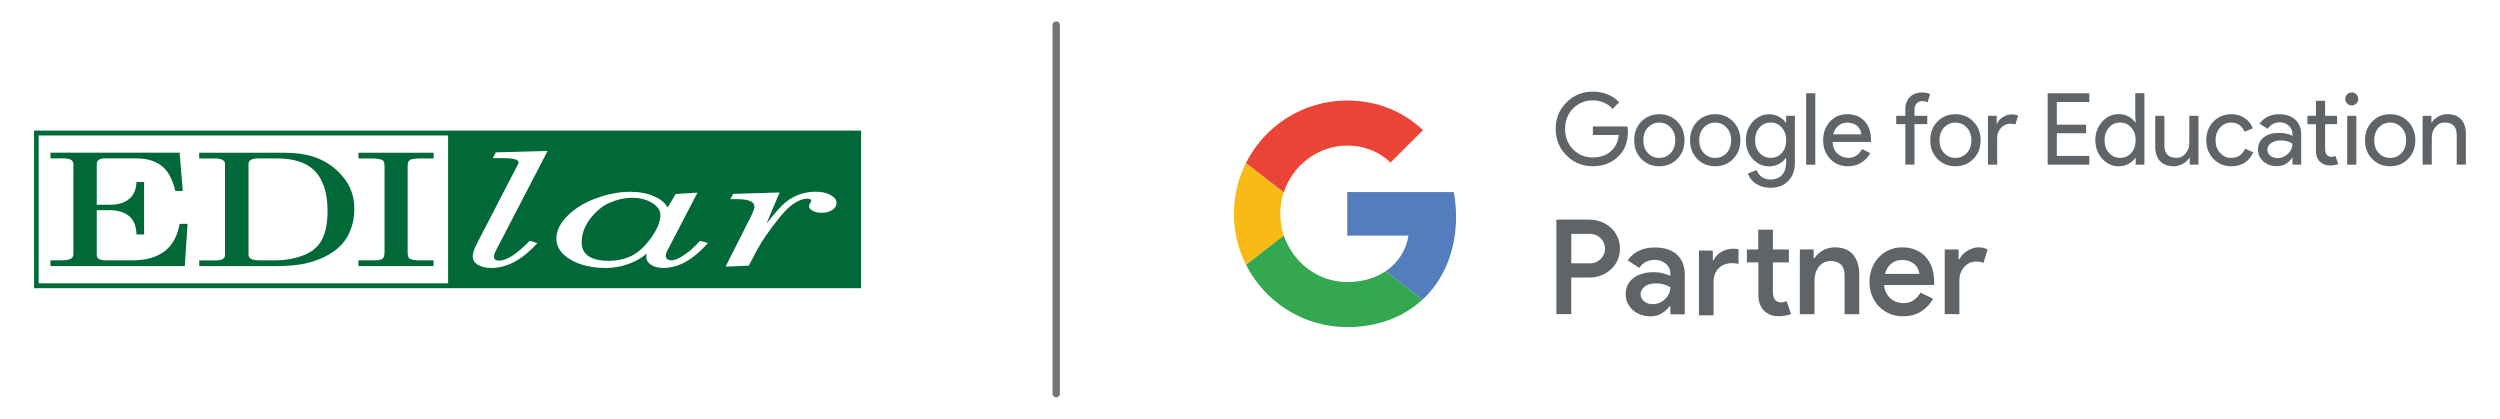 <?xml version="1.0" encoding="utf-8"?>
<!-- Generator: Adobe Illustrator 25.4.1, SVG Export Plug-In . SVG Version: 6.00 Build 0)  -->
<svg version="1.1" id="Layer_1" xmlns="http://www.w3.org/2000/svg" xmlns:xlink="http://www.w3.org/1999/xlink" x="0px" y="0px"
	 viewBox="0 0 496.64 83.19" style="enable-background:new 0 0 496.64 83.19;" xml:space="preserve">
<style type="text/css">
	.st0{fill:#5F6469;}
	.st1{fill:#547DBE;}
	.st2{fill:#34A751;}
	.st3{fill:#F8BB15;}
	.st4{fill:#E94435;}
	.st5{fill:#006937;}
	.st6{fill:#747475;}
</style>
<g>
	<g>
		<g>
			<path class="st0" d="M323.39,26.19c0,1.98-0.59,3.56-1.76,4.73c-1.32,1.4-3.06,2.1-5.21,2.1c-2.06,0-3.8-0.71-5.23-2.14
				c-1.43-1.43-2.14-3.18-2.14-5.27s0.71-3.84,2.14-5.27c1.43-1.43,3.17-2.14,5.23-2.14c1.04,0,2.03,0.19,2.95,0.55
				c0.92,0.37,1.68,0.89,2.28,1.57l-1.31,1.31c-0.44-0.53-1-0.94-1.69-1.24c-0.69-0.3-1.44-0.45-2.23-0.45
				c-1.55,0-2.85,0.54-3.92,1.61c-1.06,1.08-1.58,2.44-1.58,4.06c0,1.62,0.53,2.98,1.58,4.06c1.07,1.07,2.38,1.61,3.92,1.61
				c1.41,0,2.59-0.4,3.53-1.19c0.94-0.79,1.48-1.88,1.63-3.27h-5.15v-1.7h6.87C323.36,25.49,323.39,25.85,323.39,26.19z"/>
			<path class="st0" d="M324.64,27.86c0-1.49,0.47-2.73,1.41-3.7c0.95-0.98,2.15-1.47,3.59-1.47c1.44,0,2.63,0.49,3.57,1.47
				c0.95,0.98,1.43,2.21,1.43,3.7c0,1.51-0.48,2.74-1.43,3.7c-0.94,0.98-2.13,1.47-3.57,1.47c-1.44,0-2.63-0.49-3.59-1.47
				C325.11,30.58,324.64,29.35,324.64,27.86z M326.46,27.86c0,1.04,0.3,1.89,0.91,2.54c0.61,0.65,1.36,0.97,2.26,0.97
				s1.65-0.32,2.26-0.97c0.61-0.65,0.91-1.49,0.91-2.54c0-1.03-0.3-1.87-0.91-2.52c-0.62-0.66-1.37-0.99-2.26-0.99
				c-0.89,0-1.64,0.33-2.26,0.99C326.77,25.99,326.46,26.83,326.46,27.86z"/>
			<path class="st0" d="M335.74,27.86c0-1.49,0.47-2.73,1.41-3.7c0.95-0.98,2.15-1.47,3.59-1.47s2.63,0.49,3.57,1.47
				c0.95,0.98,1.43,2.21,1.43,3.7c0,1.51-0.48,2.74-1.43,3.7c-0.94,0.98-2.13,1.47-3.57,1.47s-2.63-0.49-3.59-1.47
				C336.21,30.58,335.74,29.35,335.74,27.86z M337.56,27.86c0,1.04,0.3,1.89,0.91,2.54c0.61,0.65,1.36,0.97,2.26,0.97
				s1.65-0.32,2.26-0.97c0.61-0.65,0.91-1.49,0.91-2.54c0-1.03-0.3-1.87-0.91-2.52c-0.62-0.66-1.37-0.99-2.26-0.99
				c-0.89,0-1.64,0.33-2.26,0.99C337.86,25.99,337.56,26.83,337.56,27.86z"/>
			<path class="st0" d="M351.69,37.31c-0.54,0-1.05-0.07-1.53-0.21c-0.48-0.14-0.91-0.33-1.3-0.58c-0.39-0.25-0.72-0.55-1-0.89
				c-0.28-0.34-0.49-0.73-0.63-1.15l1.72-0.71c0.2,0.57,0.54,1.02,1.03,1.37c0.49,0.34,1.06,0.52,1.7,0.52
				c0.99,0,1.76-0.3,2.32-0.89c0.55-0.59,0.83-1.41,0.83-2.46v-0.93h-0.08c-0.34,0.52-0.81,0.92-1.4,1.22
				c-0.59,0.3-1.23,0.45-1.91,0.45c-1.27,0-2.36-0.5-3.27-1.49c-0.9-1.02-1.35-2.24-1.35-3.68c0-1.44,0.45-2.66,1.35-3.67
				c0.91-1,2-1.51,3.27-1.51c0.69,0,1.32,0.15,1.91,0.45c0.59,0.3,1.05,0.7,1.4,1.22h0.08V23h1.74v9.29c0,1.56-0.44,2.78-1.33,3.67
				C354.35,36.86,353.17,37.31,351.69,37.31z M351.75,31.36c0.9,0,1.63-0.32,2.2-0.97c0.59-0.65,0.89-1.49,0.89-2.54
				c0-1.02-0.3-1.86-0.89-2.52c-0.58-0.66-1.31-0.99-2.2-0.99c-0.87,0-1.61,0.33-2.2,0.99c-0.59,0.66-0.89,1.5-0.89,2.52
				c0,1.03,0.3,1.87,0.89,2.52C350.14,31.03,350.87,31.36,351.75,31.36z"/>
			<path class="st0" d="M360.62,18.53v14.19h-1.82V18.53H360.62z"/>
			<path class="st0" d="M367.1,33.03c-1.43,0-2.6-0.49-3.53-1.47c-0.92-0.98-1.39-2.21-1.39-3.7c0-1.48,0.45-2.71,1.35-3.7
				c0.9-0.98,2.05-1.48,3.45-1.48c1.44,0,2.58,0.47,3.44,1.4c0.85,0.93,1.28,2.24,1.28,3.91l-0.02,0.2h-7.63
				c0.03,0.95,0.34,1.72,0.95,2.3c0.61,0.58,1.33,0.87,2.18,0.87c1.16,0,2.07-0.58,2.73-1.74l1.62,0.79
				c-0.44,0.82-1.04,1.46-1.81,1.92C368.95,32.8,368.08,33.03,367.1,33.03z M364.19,26.69h5.57c-0.05-0.67-0.33-1.23-0.82-1.67
				c-0.5-0.44-1.16-0.66-1.99-0.66c-0.69,0-1.28,0.21-1.77,0.63C364.67,25.41,364.35,25.97,364.19,26.69z"/>
			<path class="st0" d="M381.8,18.37c0.66,0,1.2,0.11,1.62,0.34l-0.49,1.61c-0.32-0.16-0.67-0.24-1.07-0.24
				c-0.45,0-0.82,0.16-1.1,0.47c-0.28,0.31-0.43,0.72-0.43,1.24V23h2.54v1.66h-2.54v8.04h-1.82v-8.04h-1.82V23h1.82V21.6
				c0-0.96,0.31-1.74,0.92-2.34C380.05,18.66,380.83,18.37,381.8,18.37z"/>
			<path class="st0" d="M383.46,27.86c0-1.49,0.47-2.73,1.41-3.7c0.95-0.98,2.15-1.47,3.59-1.47c1.44,0,2.63,0.49,3.57,1.47
				c0.95,0.98,1.43,2.21,1.43,3.7c0,1.51-0.48,2.74-1.43,3.7c-0.94,0.98-2.13,1.47-3.57,1.47c-1.44,0-2.63-0.49-3.59-1.47
				C383.93,30.58,383.46,29.35,383.46,27.86z M385.29,27.86c0,1.04,0.3,1.89,0.91,2.54c0.61,0.65,1.36,0.97,2.26,0.97
				s1.65-0.32,2.26-0.97c0.61-0.65,0.91-1.49,0.91-2.54c0-1.03-0.3-1.87-0.91-2.52c-0.62-0.66-1.37-0.99-2.26-0.99
				c-0.89,0-1.64,0.33-2.26,0.99C385.59,25.99,385.29,26.83,385.29,27.86z"/>
			<path class="st0" d="M396.74,32.71h-1.82V23h1.74v1.58h0.08c0.19-0.52,0.56-0.95,1.14-1.32c0.57-0.36,1.14-0.54,1.69-0.54
				c0.53,0,0.98,0.08,1.35,0.24l-0.55,1.76c-0.22-0.09-0.58-0.14-1.07-0.14c-0.69,0-1.29,0.28-1.79,0.83
				c-0.51,0.55-0.76,1.2-0.76,1.94V32.71z"/>
			<path class="st0" d="M415.06,18.53v1.74h-6.46v4.5h5.82v1.7h-5.82v4.5h6.46v1.74h-8.28V18.53H415.06z"/>
			<path class="st0" d="M420.87,33.03c-1.27,0-2.36-0.5-3.27-1.51c-0.9-1.02-1.35-2.24-1.35-3.67c0-1.43,0.45-2.65,1.35-3.67
				c0.91-1,2-1.51,3.27-1.51c0.71,0,1.36,0.15,1.95,0.46c0.59,0.3,1.04,0.71,1.36,1.21h0.08L424.18,23v-4.48H426v14.19h-1.74v-1.35
				h-0.08c-0.32,0.5-0.77,0.9-1.36,1.21C422.23,32.88,421.58,33.03,420.87,33.03z M421.17,31.36c0.9,0,1.63-0.32,2.2-0.97
				c0.59-0.65,0.89-1.49,0.89-2.54c0-1.02-0.3-1.86-0.89-2.52c-0.58-0.66-1.31-0.99-2.2-0.99c-0.87,0-1.61,0.33-2.2,0.99
				c-0.59,0.66-0.89,1.5-0.89,2.52c0,1.03,0.3,1.87,0.89,2.52C419.56,31.03,420.29,31.36,421.17,31.36z"/>
			<path class="st0" d="M436.74,32.71h-1.74v-1.35h-0.08c-0.28,0.48-0.7,0.87-1.28,1.19c-0.57,0.32-1.17,0.48-1.79,0.48
				c-1.19,0-2.1-0.34-2.74-1.02c-0.64-0.68-0.96-1.65-0.96-2.9V23h1.82v5.98c0.04,1.58,0.84,2.38,2.4,2.38
				c0.73,0,1.33-0.29,1.82-0.88c0.49-0.59,0.73-1.29,0.73-2.11V23h1.82V32.71z"/>
			<path class="st0" d="M443.29,33.03c-1.44,0-2.63-0.49-3.59-1.47c-0.94-1-1.41-2.24-1.41-3.7c0-1.49,0.47-2.73,1.41-3.7
				c0.95-0.98,2.15-1.47,3.59-1.47c0.99,0,1.86,0.25,2.6,0.74c0.74,0.5,1.29,1.18,1.66,2.05l-1.66,0.69
				c-0.51-1.22-1.42-1.82-2.71-1.82c-0.83,0-1.55,0.34-2.16,1.01c-0.59,0.67-0.89,1.51-0.89,2.5c0,0.99,0.3,1.82,0.89,2.5
				c0.61,0.67,1.33,1.01,2.16,1.01c1.33,0,2.27-0.61,2.81-1.82l1.63,0.69c-0.36,0.87-0.92,1.56-1.67,2.05
				C445.18,32.78,444.3,33.03,443.29,33.03z"/>
			<path class="st0" d="M452.79,22.69c1.35,0,2.41,0.36,3.19,1.08s1.17,1.71,1.17,2.96v5.98h-1.74v-1.35h-0.08
				c-0.75,1.11-1.76,1.66-3.01,1.66c-1.07,0-1.96-0.32-2.68-0.95c-0.72-0.63-1.08-1.43-1.08-2.38c0-1,0.38-1.8,1.14-2.4
				c0.76-0.59,1.77-0.89,3.04-0.89c1.08,0,1.97,0.2,2.67,0.59v-0.42c0-0.63-0.25-1.17-0.75-1.61c-0.5-0.44-1.09-0.66-1.76-0.66
				c-1.02,0-1.82,0.43-2.42,1.29l-1.6-1.01C449.75,23.32,451.06,22.69,452.79,22.69z M450.43,29.74c0,0.48,0.2,0.87,0.6,1.19
				c0.4,0.32,0.88,0.48,1.42,0.48c0.77,0,1.45-0.28,2.05-0.85c0.6-0.57,0.9-1.23,0.9-2c-0.57-0.45-1.36-0.67-2.38-0.67
				c-0.74,0-1.36,0.18-1.85,0.54C450.68,28.77,450.43,29.21,450.43,29.74z"/>
			<path class="st0" d="M462.85,32.87c-0.79,0-1.45-0.24-1.97-0.73c-0.52-0.49-0.79-1.17-0.8-2.04v-5.43h-1.7V23h1.7v-2.97h1.82V23
				h2.38v1.66h-2.38v4.83c0,0.65,0.13,1.09,0.38,1.32c0.25,0.23,0.54,0.35,0.85,0.35c0.15,0,0.29-0.02,0.43-0.05
				c0.14-0.03,0.27-0.08,0.39-0.13l0.57,1.62C464.04,32.78,463.48,32.87,462.85,32.87z"/>
			<path class="st0" d="M468.48,19.65c0,0.36-0.13,0.66-0.38,0.91c-0.25,0.25-0.55,0.38-0.91,0.38c-0.36,0-0.66-0.13-0.91-0.38
				c-0.25-0.25-0.38-0.55-0.38-0.91s0.13-0.66,0.38-0.91s0.55-0.38,0.91-0.38c0.36,0,0.66,0.13,0.91,0.38S468.48,19.3,468.48,19.65z
				 M468.1,23v9.71h-1.82V23H468.1z"/>
			<path class="st0" d="M469.82,27.86c0-1.49,0.47-2.73,1.41-3.7c0.95-0.98,2.15-1.47,3.59-1.47c1.44,0,2.63,0.49,3.57,1.47
				c0.95,0.98,1.43,2.21,1.43,3.7c0,1.51-0.48,2.74-1.43,3.7c-0.94,0.98-2.13,1.47-3.57,1.47c-1.44,0-2.63-0.49-3.59-1.47
				C470.29,30.58,469.82,29.35,469.82,27.86z M471.65,27.86c0,1.04,0.3,1.89,0.91,2.54c0.61,0.65,1.36,0.97,2.26,0.97
				c0.9,0,1.65-0.32,2.26-0.97c0.61-0.65,0.91-1.49,0.91-2.54c0-1.03-0.3-1.87-0.91-2.52c-0.62-0.66-1.37-0.99-2.26-0.99
				c-0.89,0-1.64,0.33-2.26,0.99C471.95,25.99,471.65,26.83,471.65,27.86z"/>
			<path class="st0" d="M481.27,23h1.74v1.35h0.08c0.28-0.48,0.7-0.87,1.28-1.19c0.58-0.32,1.17-0.48,1.79-0.48
				c1.19,0,2.1,0.34,2.74,1.02c0.64,0.68,0.96,1.65,0.96,2.9v6.1h-1.82v-5.98c-0.04-1.58-0.84-2.38-2.4-2.38
				c-0.73,0-1.33,0.29-1.82,0.88c-0.49,0.59-0.73,1.29-0.73,2.11v5.37h-1.82V23z"/>
		</g>
		<g>
			<path class="st0" d="M309.18,62.41V43.63h6.5c0.84,0,1.63,0.14,2.37,0.42c0.74,0.28,1.39,0.67,1.95,1.18
				c0.56,0.51,1,1.12,1.32,1.82s0.49,1.49,0.49,2.35c0,0.84-0.16,1.61-0.49,2.32c-0.32,0.71-0.77,1.32-1.32,1.82
				c-0.56,0.51-1.21,0.9-1.95,1.18c-0.74,0.28-1.53,0.42-2.37,0.42h-3.54v7.26H309.18z M315.77,52.31c0.49,0,0.93-0.08,1.31-0.25
				c0.38-0.17,0.71-0.39,0.97-0.67c0.26-0.28,0.46-0.59,0.6-0.94c0.14-0.35,0.21-0.7,0.21-1.05c0-0.37-0.07-0.73-0.21-1.08
				c-0.14-0.35-0.34-0.66-0.6-0.93c-0.26-0.27-0.59-0.49-0.97-0.67c-0.38-0.17-0.82-0.26-1.31-0.26h-3.62v5.85H315.77z"/>
			<path class="st0" d="M331.83,60.84h-0.16c-0.38,0.51-0.88,0.97-1.5,1.38c-0.61,0.41-1.39,0.62-2.33,0.62
				c-0.68,0-1.32-0.11-1.92-0.33c-0.6-0.22-1.11-0.52-1.55-0.92c-0.44-0.39-0.78-0.86-1.04-1.39c-0.25-0.53-0.38-1.12-0.38-1.77
				c0-0.68,0.14-1.29,0.41-1.84c0.27-0.54,0.65-1,1.13-1.36c0.48-0.37,1.05-0.65,1.72-0.85c0.66-0.2,1.38-0.3,2.15-0.3
				c0.86,0,1.57,0.08,2.15,0.25c0.58,0.17,1.01,0.32,1.31,0.46v-0.5c0-0.38-0.08-0.74-0.25-1.07c-0.17-0.33-0.39-0.62-0.68-0.85
				c-0.29-0.24-0.62-0.42-0.98-0.55c-0.37-0.13-0.75-0.2-1.15-0.2c-0.65,0-1.23,0.13-1.74,0.38c-0.52,0.25-0.98,0.66-1.38,1.22
				l-2.31-1.52c0.61-0.84,1.37-1.47,2.28-1.9c0.91-0.43,1.94-0.64,3.1-0.64c1.91,0,3.38,0.47,4.42,1.42
				c1.04,0.95,1.56,2.29,1.56,4.04v7.82h-2.86V60.84z M331.83,57.06c-0.38-0.23-0.81-0.41-1.29-0.55c-0.47-0.14-1.01-0.21-1.63-0.21
				c-0.91,0-1.64,0.21-2.18,0.63c-0.54,0.42-0.81,0.93-0.81,1.52c0,0.31,0.07,0.59,0.21,0.83c0.14,0.24,0.32,0.44,0.54,0.62
				c0.22,0.18,0.47,0.31,0.76,0.39c0.29,0.09,0.58,0.13,0.88,0.13c0.47,0,0.92-0.09,1.35-0.27c0.43-0.18,0.8-0.43,1.12-0.73
				c0.32-0.31,0.57-0.66,0.76-1.06C331.73,57.94,331.83,57.52,331.83,57.06z"/>
			<path class="st0" d="M340.24,51.71h0.16c0.35-0.73,0.88-1.3,1.59-1.7c0.71-0.4,1.49-0.6,2.35-0.6c0.28,0,0.49,0.01,0.62,0.03
				c0.13,0.02,0.27,0.04,0.41,0.08v2.94c-0.19-0.07-0.38-0.12-0.56-0.14c-0.18-0.03-0.42-0.04-0.72-0.04c-1.1,0-1.99,0.34-2.66,1.01
				c-0.67,0.67-1.01,1.56-1.01,2.66v6.69h-2.91V49.77h2.75V51.71z M349.29,52.13h-2.26v-2.57h2.26v-3.93h2.91v3.93h3.17v2.57h-3.17
				V58c0,0.32,0.03,0.62,0.11,0.89c0.07,0.27,0.17,0.49,0.32,0.67c0.3,0.34,0.67,0.51,1.13,0.51c0.28,0,0.5-0.02,0.66-0.07
				c0.16-0.04,0.32-0.11,0.5-0.2l0.89,2.57c-0.37,0.14-0.75,0.25-1.15,0.33c-0.4,0.08-0.86,0.12-1.36,0.12
				c-0.61,0-1.15-0.1-1.63-0.29c-0.47-0.2-0.88-0.46-1.23-0.8c-0.75-0.77-1.13-1.81-1.13-3.13V52.13z"/>
			<path class="st0" d="M360.3,51.29h0.16c0.38-0.61,0.93-1.12,1.64-1.53c0.71-0.41,1.51-0.62,2.4-0.62c1.63,0,2.84,0.49,3.64,1.46
				c0.8,0.97,1.21,2.26,1.21,3.87v7.95h-2.91v-7.55c0-1.12-0.26-1.9-0.77-2.35c-0.52-0.45-1.19-0.67-2.03-0.67
				c-0.51,0-0.95,0.11-1.34,0.32c-0.38,0.21-0.72,0.49-1,0.85c-0.28,0.36-0.49,0.77-0.63,1.23c-0.14,0.46-0.21,0.95-0.21,1.46v6.71
				h-2.91V49.56h2.75V51.29z"/>
			<path class="st0" d="M384.02,59.34c-0.54,1-1.31,1.83-2.31,2.49c-1,0.66-2.22,1-3.67,1c-0.96,0-1.85-0.17-2.66-0.51
				c-0.81-0.34-1.52-0.82-2.11-1.43c-0.59-0.61-1.06-1.33-1.39-2.16c-0.33-0.83-0.5-1.74-0.5-2.74c0-0.93,0.16-1.81,0.47-2.64
				s0.76-1.56,1.32-2.18c0.57-0.62,1.25-1.12,2.06-1.48c0.8-0.37,1.7-0.55,2.68-0.55c1,0,1.88,0.17,2.66,0.5
				c0.78,0.33,1.44,0.8,1.98,1.39c0.54,0.6,0.96,1.31,1.25,2.15c0.29,0.84,0.43,1.76,0.43,2.75c0,0.09,0,0.17,0,0.24
				c-0.02,0.09-0.03,0.17-0.03,0.24c-0.02,0.07-0.03,0.14-0.03,0.21h-9.89c0.05,0.61,0.2,1.15,0.45,1.6
				c0.24,0.45,0.55,0.83,0.9,1.13s0.76,0.52,1.19,0.66c0.44,0.14,0.87,0.21,1.29,0.21c0.84,0,1.53-0.2,2.07-0.6
				c0.54-0.4,0.99-0.9,1.34-1.49L384.02,59.34z M381.31,54.39c-0.03-0.26-0.12-0.55-0.25-0.88c-0.13-0.32-0.33-0.62-0.6-0.89
				c-0.27-0.27-0.62-0.5-1.05-0.69c-0.43-0.19-0.95-0.29-1.56-0.29c-0.84,0-1.56,0.25-2.16,0.75c-0.6,0.5-1.01,1.17-1.22,2.01
				H381.31z"/>
			<path class="st0" d="M386.34,49.56h2.75v1.94h0.16c0.16-0.33,0.37-0.64,0.64-0.93c0.27-0.29,0.58-0.53,0.92-0.74
				c0.34-0.2,0.7-0.37,1.08-0.5c0.38-0.13,0.74-0.2,1.09-0.2c0.42,0,0.78,0.04,1.07,0.12c0.3,0.08,0.57,0.19,0.81,0.33l-0.84,2.65
				c-0.19-0.09-0.41-0.15-0.64-0.2c-0.24-0.04-0.52-0.07-0.85-0.07c-0.47,0-0.91,0.1-1.3,0.29c-0.39,0.19-0.74,0.46-1.04,0.79
				c-0.3,0.33-0.53,0.73-0.7,1.19c-0.17,0.46-0.25,0.94-0.25,1.45v6.72h-2.91V49.56z"/>
		</g>
		<g>
			<path class="st1" d="M288.8,38.15h-21.16v8.65h12.16c-0.47,2.93-2.07,5.43-4.54,7.09l7.3,5.67c4.25-3.92,6.7-9.71,6.7-16.57
				C289.25,41.3,289.08,39.69,288.8,38.15z"/>
			<path class="st2" d="M267.63,56.03c-5.86,0-10.83-3.95-12.6-9.28l-7.51,5.83c3.7,7.35,11.32,12.4,20.11,12.4
				c6.07,0,11.19-2,14.92-5.43l-7.3-5.67C273.24,55.24,270.66,56.03,267.63,56.03z"/>
			<path class="st3" d="M254.33,42.47c0-1.49,0.25-2.93,0.7-4.28l-7.51-5.83c-1.53,3.04-2.4,6.47-2.4,10.11s0.87,7.07,2.4,10.11
				l7.51-5.83C254.58,45.4,254.33,43.96,254.33,42.47z"/>
			<path class="st4" d="M267.63,28.92c3.31,0,6.27,1.14,8.61,3.37l6.45-6.45c-3.9-3.64-8.99-5.87-15.06-5.87
				c-8.8,0-16.41,5.05-20.11,12.4l7.51,5.83C256.8,32.87,261.77,28.92,267.63,28.92z"/>
		</g>
	</g>
	<g>
		<path class="st5" d="M86.14,51.72h-2.87c-0.92,0-1.55-0.12-1.9-0.35c-0.26-0.17-0.39-0.6-0.39-1.28V33.03
			c0-0.64,0.15-1.06,0.44-1.25c0.31-0.2,1.03-0.3,2.17-0.3h2.56v-1.14H71.21v1.14h2.54c1.09,0,1.85,0.12,2.25,0.35
			c0.26,0.15,0.39,0.55,0.39,1.2v17.06c0,0.68-0.15,1.12-0.44,1.33c-0.29,0.2-0.93,0.3-1.93,0.3h-2.82v1.14h14.93V51.72z"/>
		<path class="st5" d="M60.67,52.34c2.04-0.47,3.77-1.17,5.19-2.1c1.43-0.93,2.49-2.03,3.17-3.28c0.9-1.62,1.36-3.45,1.36-5.48
			c0-2.46-0.76-4.59-2.28-6.38c-1.5-1.8-3.33-3.08-5.49-3.85c-1.74-0.61-3.85-0.91-6.33-0.91H39.57v1.14h3.31
			c0.57,0,1.01,0.1,1.34,0.29c0.32,0.18,0.48,0.43,0.48,0.75v18.14c0,0.37-0.15,0.64-0.46,0.81c-0.29,0.17-0.83,0.26-1.6,0.26h-3.06
			v1.14h14.97C57.09,52.86,59.14,52.69,60.67,52.34z M49.92,51.45c-0.37-0.19-0.55-0.47-0.55-0.84V32.63c0-0.39,0.15-0.68,0.46-0.87
			c0.32-0.19,0.81-0.29,1.47-0.29h3.68c3.24,0,5.66,0.74,7.27,2.21c1.88,1.75,2.82,4.5,2.82,8.26c0,2.54-0.43,4.53-1.29,5.97
			c-0.63,1.07-1.55,1.89-2.76,2.48c-1.85,0.88-4.01,1.33-6.48,1.33h-2.76C50.9,51.72,50.28,51.63,49.92,51.45z"/>
		<path class="st5" d="M37.26,44.47h-1.58c-0.83,4.83-3.97,7.25-9.41,7.25h-5.01c-0.73,0-1.26-0.09-1.58-0.26
			c-0.31-0.17-0.46-0.42-0.46-0.75v-8.96h2.54c1.62,0,2.9,0.38,3.83,1.13c0.95,0.74,1.46,1.98,1.53,3.7h1.51V36.15h-1.51
			c-0.07,1.53-0.58,2.67-1.51,3.41c-0.92,0.74-2.12,1.11-3.61,1.11h-2.78v-8.03c0-0.4,0.13-0.69,0.39-0.88
			c0.26-0.19,0.65-0.29,1.16-0.29h6.35c2.03,0,3.67,0.48,4.93,1.43c1.27,0.95,2.2,2.63,2.78,5.03h1.47l-0.61-7.6H10.03v1.14h2.65
			c0.66,0,1.14,0.1,1.44,0.29c0.31,0.19,0.46,0.49,0.46,0.88V50.5c0,0.4-0.18,0.7-0.53,0.91c-0.35,0.2-0.96,0.3-1.82,0.3h-2.21v1.14
			h26.69L37.26,44.47z"/>
		<path class="st5" d="M129.5,40.28c-1.12-0.66-2.44-0.99-3.94-0.99c-1.45,0-2.92,0.33-4.41,0.97c-1.47,0.64-2.78,1.71-3.92,3.21
			c-1.12,1.5-1.68,3.05-1.68,4.65c0,1.26,0.47,2.19,1.41,2.8c0.94,0.6,2.27,0.9,4,0.9c1.54,0,2.98-0.3,4.3-0.9
			c1.34-0.6,2.67-1.77,3.97-3.52c1.3-1.76,1.96-3.32,1.96-4.68C131.18,41.76,130.62,40.94,129.5,40.28z"/>
		<path class="st5" d="M6.77,25.94v31.31h164.29V25.94H6.77z M89.02,56.28H7.68V26.91h81.34V56.28z M98.39,51.58
			c0.18,0.13,0.42,0.2,0.72,0.2c1.53,0,3.57-1.31,6.12-3.95l1.54,0.46c-3,3.29-6.05,4.94-9.16,4.94c-1.1,0-1.99-0.21-2.68-0.62
			c-0.68-0.42-1.02-0.99-1.02-1.74c0-0.57,0.27-1.38,0.8-2.42l8.16-15.75c0.09-0.2,0.14-0.36,0.14-0.47c0-0.24-0.2-0.43-0.61-0.56
			c-0.53-0.17-1.38-0.26-2.54-0.26H97.9l0.58-1.14l10.31-0.29L98.64,49.54c-0.35,0.65-0.52,1.12-0.52,1.42
			C98.12,51.24,98.21,51.45,98.39,51.58z M131.79,53.23c-0.97,0-1.78-0.2-2.43-0.61c-0.64-0.42-0.97-0.95-0.97-1.6l0.06-0.62
			c-1.1,0.93-2.38,1.64-3.83,2.12c-1.45,0.48-2.89,0.72-4.3,0.72c-2.74,0-5.06-0.55-6.95-1.65c-1.89-1.11-2.84-2.51-2.84-4.2
			c0-1.54,0.73-3.05,2.21-4.52c1.49-1.48,3.39-2.65,5.71-3.49c2.32-0.85,4.57-1.28,6.76-1.28c1.76,0,3.32,0.29,4.66,0.87
			c1.36,0.57,2.28,1.33,2.76,2.27l1.6-2.7l4.33-0.27l-6.04,11.61c-0.17,0.32-0.25,0.63-0.25,0.94c0,0.28,0.1,0.5,0.3,0.66
			c0.22,0.15,0.48,0.23,0.77,0.23c0.55,0,1.18-0.21,1.88-0.62c1.36-0.8,2.64-1.88,3.83-3.23l1.6,0.4
			C137.75,51.56,134.8,53.23,131.79,53.23z M165.29,41.74c-0.57,0.36-1.28,0.53-2.12,0.53c-0.68,0-1.26-0.13-1.74-0.4
			c-0.48-0.26-0.72-0.58-0.72-0.96c0-0.15,0.09-0.36,0.28-0.62c0.11-0.16,0.17-0.29,0.17-0.4c0-0.14-0.06-0.25-0.19-0.32
			c-0.13-0.07-0.33-0.11-0.61-0.11c-0.5,0-1.07,0.15-1.71,0.44c-1.21,0.58-2.41,1.6-3.59,3.06c-2.13,2.65-3.64,4.8-4.52,6.44
			l-1.79,3.37l-4.61,0.2l4.94-9.78c0.53-1.05,0.8-1.76,0.8-2.15c0-0.49-0.29-0.85-0.86-1.1c-0.55-0.25-1.46-0.38-2.73-0.38h-1.21
			l0.58-1.05l9.21-0.27l-2.59,6.15c1.65-2.1,2.92-3.51,3.81-4.23c0.88-0.72,1.84-1.25,2.87-1.58c1.03-0.34,2.04-0.5,3.03-0.5
			c1.19,0,2.19,0.21,2.98,0.64c0.81,0.43,1.21,0.95,1.21,1.58C166.18,40.9,165.88,41.38,165.29,41.74z"/>
	</g>
	<path class="st6" d="M209.82,78.95c-0.4,0-0.73-0.33-0.73-0.73V4.97c0-0.4,0.33-0.73,0.73-0.73c0.4,0,0.73,0.33,0.73,0.73v73.25
		C210.56,78.62,210.23,78.95,209.82,78.95z"/>
</g>
</svg>
